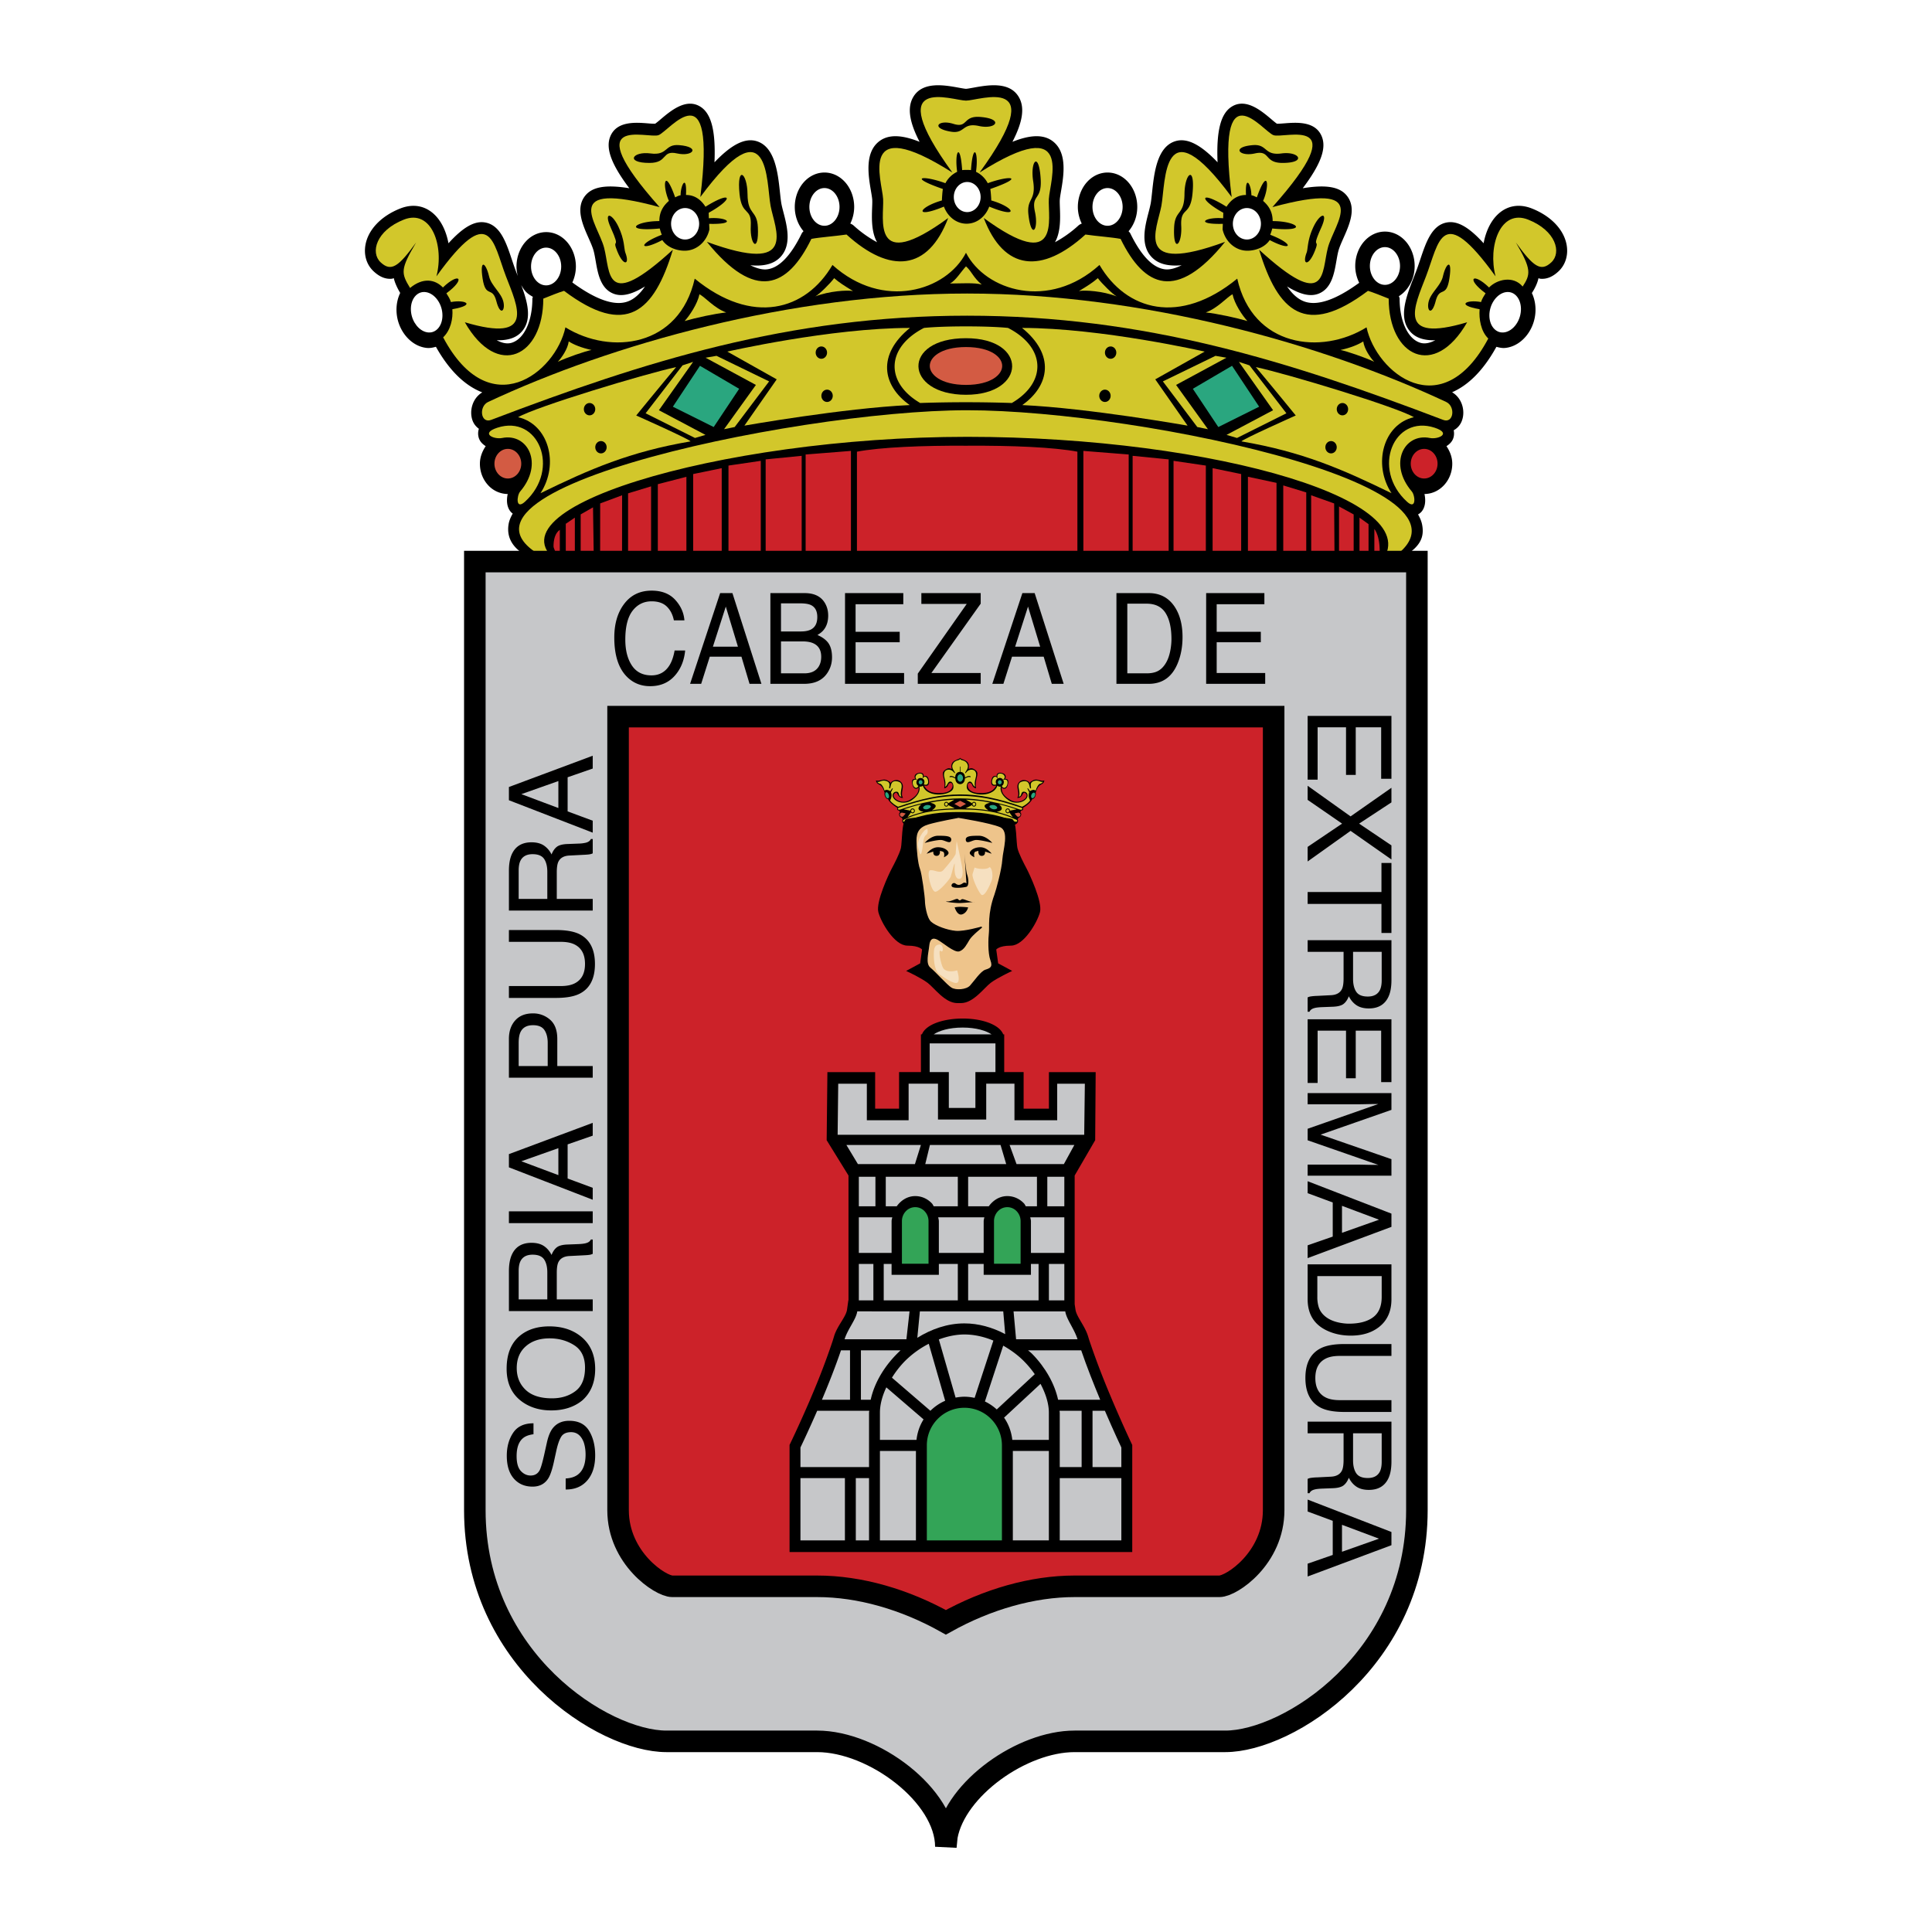 <svg xmlns="http://www.w3.org/2000/svg" width="2500" height="2500" viewBox="0 0 192.756 192.756"><g fill-rule="evenodd" clip-rule="evenodd"><path fill="#fff" d="M0 0h192.756v192.756H0V0z"/><path d="M156.307 24.457c-.262-1.532-1.557-2.897-3.463-3.653-1.307-.519-2.545-.284-3.484.659-.67.675-1.129 1.673-1.34 2.806-1.473-1.62-2.607-2.255-3.652-2.076-1.518.261-2.098 1.993-2.66 3.669-.139.415-.281.843-.438 1.249l-.213.548c-.727 1.852-1.553 3.951-.424 5.348.537.666 1.363.968 2.562.94-.514.267-1.023.395-1.496.249-1.232-.379-2.059-2.149-2.059-4.403 0-.089-.053-.159-.07-.244.93-.58 1.57-1.705 1.57-3.011 0-.948-.342-1.862-.939-2.509-.551-.595-1.27-.924-2.025-.924-.754 0-1.473.329-2.023.924-.598.646-.941 1.561-.941 2.509 0 .594.148 1.167.396 1.677-2.322 1.691-4.172 2.336-5.479 1.862-.625-.228-1.191-.728-1.719-1.498 1.324.812 2.32 1.038 3.135.724 1.307-.502 1.572-2.029 1.785-3.255.064-.367.123-.714.203-1.016.094-.358.309-.841.516-1.308.576-1.299 1.293-2.916.367-4.146-.701-.93-2.039-1.188-4.441-.799 1.84-2.441 2.393-4.032 1.879-5.209-.652-1.508-2.518-1.36-3.752-1.262-.248.02-.557.042-.707.035a8.198 8.198 0 0 1-.52-.419c-1.02-.864-2.559-2.169-3.98-1.287-1.094.678-1.551 2.398-1.418 5.555-1.705-1.792-3.059-2.465-4.221-2.103-1.834.571-2.113 3.208-2.316 5.134-.045.418-.086.814-.135 1.078a13.95 13.95 0 0 1-.213.894c-.359 1.377-.848 3.264.334 4.479.637.654 1.596.911 2.969.791-.598.291-1.168.468-1.68.403-1.201-.152-2.359-1.358-3.447-3.585-.043-.085-.111-.143-.17-.213.535-.622.867-1.479.867-2.424 0-.948-.342-1.862-.939-2.509-.551-.595-1.27-.924-2.025-.924s-1.475.329-2.025.924c-.596.647-.939 1.561-.939 2.509 0 .588.146 1.155.389 1.662-.117.046-.23.101-.328.188a11.68 11.68 0 0 1-2.344 1.672c.582-1.017.531-2.422.492-3.44-.01-.311-.021-.604-.01-.795.01-.188.066-.519.125-.869.262-1.532.654-3.846-.832-4.975-.895-.68-2.186-.67-4.018.06 1.025-1.983 1.23-3.383.67-4.406-.91-1.661-3.127-1.258-4.592-.992-.255.046-.605.11-.71.11s-.455-.063-.71-.11c-1.466-.266-3.681-.668-4.591.992-.56 1.023-.357 2.422.668 4.406-1.83-.73-3.122-.739-4.017-.06-1.487 1.128-1.093 3.443-.832 4.975.059.351.116.682.126.869.011.191 0 .484-.012.795-.038 1.018-.088 2.423.494 3.44a11.691 11.691 0 0 1-2.344-1.672 1.046 1.046 0 0 0-.326-.188 3.81 3.81 0 0 0 .387-1.662c0-.948-.342-1.862-.939-2.509-.551-.595-1.27-.924-2.025-.924-.755 0-1.474.329-2.024.924-.597.647-.939 1.561-.939 2.509 0 .908.321 1.778.872 2.419-.06.072-.132.132-.174.219-1.089 2.227-2.248 3.433-3.447 3.585-.512.065-1.083-.112-1.68-.403 1.373.121 2.333-.137 2.968-.791 1.182-1.214.692-3.101.335-4.479-.086-.33-.167-.641-.213-.894-.048-.264-.09-.659-.135-1.078-.203-1.925-.483-4.562-2.315-5.134-1.162-.362-2.516.31-4.222 2.103.133-3.157-.323-4.877-1.417-5.555-1.422-.882-2.962.423-3.98 1.287a8.493 8.493 0 0 1-.52.419 7.456 7.456 0 0 1-.707-.035c-1.234-.098-3.101-.246-3.754 1.262-.51 1.177.042 2.768 1.881 5.209-2.402-.389-3.741-.131-4.442.799-.926 1.229-.209 2.847.368 4.146.207.467.421.95.516 1.308.079.302.14.649.204 1.016.212 1.227.478 2.753 1.784 3.255.815.313 1.812.088 3.135-.724-.527.77-1.094 1.27-1.719 1.498-1.315.478-3.182-.175-5.53-1.896a3.822 3.822 0 0 0 .354-1.591c0-.948-.342-1.862-.939-2.509-.55-.596-1.27-.924-2.024-.924s-1.475.328-2.025.924c-.597.647-.939 1.561-.939 2.509 0 .325.054.642.131.949l-.166-.427c-.156-.406-.299-.834-.438-1.249-.562-1.676-1.142-3.408-2.659-3.669-1.045-.18-2.181.456-3.653 2.076-.211-1.133-.669-2.131-1.341-2.806-.939-.943-2.176-1.178-3.483-.659-1.908.756-3.202 2.122-3.463 3.653-.171 1.007.122 1.954.806 2.599.604.569 1.208.814 1.847.75.062-.006.117-.042.176-.054.107.448.317.924.64 1.475-.583 1.214-.487 2.812.377 4.049.579.83 1.412 1.353 2.286 1.436.312.03.61-.035.901-.115 1.515 2.694 3.163 3.985 4.625 4.548-1.004.602-1.308 1.875-.973 2.803.133.367.367.63.636.832-.102.3-.087.586-.039.8.098.438.384.719.719.931-.347.514-.579 1.103-.579 1.751 0 .809.291 1.569.819 2.141a2.678 2.678 0 0 0 1.955.882c-.135.62-.105 1.312.31 1.783.022.025.088.095.191.171-.204.354-.357.71-.415 1.074-.494 3.152 3.789 3.874 5.214 4.414.537.204 16.577.159 16.676.159h23.872l16.166.039 11.787-.039s12.863.082 13.352-.159c3.072-1.511 4.473-2.408 4.074-4.405-.068-.338-.217-.67-.4-.998.18-.104.297-.222.328-.256.416-.471.445-1.163.311-1.783 1.531-.014 2.773-1.362 2.773-3.023 0-.648-.232-1.238-.58-1.751.336-.212.623-.493.721-.931a1.56 1.56 0 0 0 .002-.655 1.76 1.76 0 0 0 .826-.977c.34-.935.031-2.218-.986-2.815 1.41-.611 2.977-1.919 4.42-4.532.283.074.568.14.871.111.875-.083 1.707-.606 2.287-1.436.861-1.235.959-2.829.381-4.041.346-.535.557-1.012.66-1.481.057.011.109.045.168.052.639.065 1.242-.18 1.846-.75.677-.647.97-1.594.798-2.601zM51.999 28.434c.132.24.281.467.462.664.208.225.457.372.705.517-.009.063-.051.113-.051.178 0 2.254-.827 4.024-2.058 4.403-.473.146-.983.019-1.497-.249 1.199.028 2.024-.274 2.562-.94.974-1.205.494-2.932-.123-4.573z"/><path d="M92.185 32.717c-3.792 1.95-3.886 5.438-.379 7.49a136.66 136.66 0 0 1 9.144 0c3.508-2.052 3.412-5.541-.379-7.49-1.991-.205-6.396-.205-8.386 0z" fill="#d2c72b"/><path d="M96.377 39.387c6.044 0 6.234-5.644 0-5.644-6.467 0-6.183 5.644 0 5.644z"/><path d="M96.494 31.496c-17.797 0-32.205 4.576-47.49 10.396-1.052.4-1.262-1.34-.298-1.791 12.279-5.744 30.113-10.815 47.788-10.815 17.676 0 35.51 5.071 47.787 10.815.965.451.754 2.191-.297 1.791-15.285-5.82-29.693-10.396-47.49-10.396z" fill="#d2c72b"/><path d="M96.494 43.582c-24.792 0-49.63 7.427-40.133 12.952-18.228-6.906 22.724-15.605 40.133-15.605 17.41 0 56.064 8.146 40.9 15.605 6.432-6.353-16.109-12.952-40.9-12.952z" fill="#d2c72b"/><path fill="#cc2229" stroke="#000" stroke-width=".116" stroke-miterlimit="2.613" d="M80.32 45.291l4.638-.367v10.784l-4.638.035V45.291zM76.332 45.78l3.71-.367v10.292h-3.71V45.78zM72.622 46.4l3.339-.49v9.795h-3.339V46.4zM69.098 47.249l2.967-.612v9.068h-2.967v-8.456zM65.573 48.263l2.968-.769v8.211h-2.968v-7.442zM62.605 49.179l2.411-.735v7.261l-2.411-.016v-6.51zM59.822 50.187l2.303-.857-.006 6.359-2.302-.014.005-5.488zM57.875 51.289l1.347-.772.078 5.143-1.425-.015v-4.356zM56.39 52.229l1.021-.696v4.082L56.39 55.6v-3.371zM55.167 54.517c0-1.489.743-1.744.743-1.744v2.666l-.478-.225c.001-.001-.265-.509-.265-.697zM112.668 45.291l-4.639-.367v10.784l4.639.035V45.291zM116.656 45.78l-3.711-.367v10.292h3.711V45.78zM120.365 46.4l-3.338-.49v9.795h3.338V46.4zM123.891 47.249l-2.967-.612v9.068h2.967v-8.456zM127.416 48.128l-2.969-.634v8.211h2.969v-7.577zM130.383 49.085l-2.41-.734v7.354l2.41-.016v-6.604zM133.166 50.187l-2.412-.857.008 6.359 2.441-.014-.037-5.488zM135.113 51.289l-1.576-.857v5.228l1.576-.015v-4.356zM136.598 52.263l-1.02-.73v4.082l1.02-.015v-3.337zM137.711 54.888c-.027-1.743-.65-2.272-.65-2.272v2.94l.408-.088s.248-.222.242-.58zM96.494 44.412c4.344-.028 8.705.145 11.057.604v10.689H85.438V45.016c2.352-.459 6.714-.633 11.056-.604z"/><path d="M96.377 10.039c-1.351 0-8.581-2.769-1.355 7.177-9.53-6.043-7.017.756-6.912 2.645.104 1.889-1.257 7.554 6.492 1.889-2.011 5.293-5.797 5.597-10.145 1.649-1.034.155-2.73.28-3.506.435-2.383 4.878-5.609 6.245-10.427.295 9.198 3.372 6.79-1.247 6.356-3.596-.434-2.35-.06-10.271-7.008-.874 1.629-13.051-3.088-6.566-4.174-6.174s-8.251-2.219.109 7.179c-10.097-2.741-6.188 1.566-5.537 4.046.651 2.48.023 6.469 6.863.204-1.887 6.228-4.657 8.764-10.861 4.103-.517.155-1.293.466-2.068.777 0 5.749-4.55 8.084-7.828 2.359 7.12 2.119 5.249-1.598 4.102-4.588-1.309-3.411-1.531-7.487-6.937.007.794-3.024-.486-6.757-3.255-5.659-2.768 1.098-3.349 3.279-2.317 4.253 1.066 1.004 1.813.417 3.545-1.969-1.579 2.674-1.509 3.042-.602 4.534 1.296-1.072 2.49-.861 3.277-.048 1.616-1.565 2.349-.897.347.579.174.278.353.545.452.874 1.463-.269 2.54.299.143.715.077.963-.174 2.096-.918 2.808 4.627 8.717 11.218 3.555 12.2-1 4.523 2.797 11.358 1.974 12.9-4.858 5.749 4.706 11.078 3.188 13.742-1.366 5.048 4.554 11.358 2.581 13.321-1.215 1.962 3.796 8.275 5.769 13.322 1.215 2.664 4.554 7.992 6.072 13.742 1.366 1.541 6.832 8.377 7.655 12.9 4.858.982 4.554 7.518 9.832 12.146 1.115-.744-.712-.943-1.96-.865-2.923-2.398-.416-1.32-.984.143-.715.1-.329.277-.596.453-.874-2.002-1.476-1.27-2.144.346-.579.787-.813 2.412-1.213 3.352-.095.797-1.22.902-1.717-.676-4.391 1.732 2.386 2.479 2.973 3.545 1.969 1.033-.974.451-3.156-2.316-4.253-2.77-1.098-4.049 2.635-3.256 5.659-5.406-7.495-5.627-3.418-6.938-.007-1.146 2.99-3.016 6.707 4.104 4.588-3.277 5.725-7.828 3.39-7.828-2.359-.777-.311-1.551-.622-2.068-.777-6.203 4.661-8.975 2.125-10.861-4.103 6.84 6.265 6.213 2.276 6.863-.204.652-2.479 4.559-6.787-5.537-4.046 8.359-9.397 1.193-6.787.107-7.179s-5.801-6.877-4.172 6.174c-6.949-9.397-6.574-1.476-7.01.874-.434 2.349-2.842 6.968 6.355 3.596-4.816 5.95-8.043 4.583-10.426-.295-.775-.155-2.473-.28-3.506-.435-4.348 3.947-8.133 3.644-10.145-1.649 7.75 5.665 6.389 0 6.492-1.889.105-1.888 2.619-8.688-6.912-2.645 7.229-9.946-.001-7.177-1.353-7.177z" fill="#d2c72b"/><path fill="#d2c72b" d="M70.384 43.389l-1.043.308-4.928-2.463 3.684-4.782 1.055-.348-3.413 4.823 4.645 2.462zM72.24 42.822l1.061-.218 3.433-4.552-5.248-2.55-1.089.188 5.02 2.715-3.177 4.417z"/><path d="M96.377 38.771c5.287 0 5.33-4.515 0-4.515-5.33.001-5.285 4.515 0 4.515z" fill="#d35b43" stroke="#000" stroke-width=".738" stroke-miterlimit="2.613"/><path d="M72.564 35.078l4.929 2.77-3.223 4.618s9.858-1.745 16.493-2.052c-2.749-1.95-3.273-5.028.022-7.696-7.889-.001-18.221 2.36-18.221 2.36z" fill="#d2c72b"/><path d="M81.379 35.18c0-.34.254-.616.568-.616s.569.276.569.616c0 .34-.255.616-.569.616s-.568-.275-.568-.616zM81.948 39.49c0-.34.255-.616.569-.616.314 0 .568.276.568.616s-.254.616-.568.616c-.314-.001-.569-.276-.569-.616z"/><path fill="#2aa67f" stroke="#000" stroke-width=".738" stroke-miterlimit="2.613" d="M69.72 36.001l-3.127 4.72 4.739 2.36 2.938-4.412-4.55-2.668z"/><path d="M67.459 36.624c-3.185.689-14.014 3.965-15.766 5 3.026.69 4.141 4.655 2.23 7.586 4.936-2.414 8.917-4.138 14.968-5.172 0-.172-5.414-2.585-5.414-2.585s2.39-2.932 3.982-4.829z" fill="#d2c72b"/><path d="M58.251 40.824c0-.34.254-.616.569-.616.314 0 .569.276.569.616s-.255.616-.569.616c-.315-.001-.569-.276-.569-.616zM59.389 44.62c0-.34.254-.615.568-.615s.569.275.569.615c0 .34-.255.616-.569.616s-.568-.276-.568-.616z"/><path d="M49.625 42.671c4.076-1.334 6.351 4.104 2.749 7.388-.943.859-.821-.621-.474-1.026 2.37-2.771.758-5.849-1.801-5.335-.833.166-2.219-.456-.474-1.027z" fill="#d2c72b"/><path d="M48.961 46.262c0-1.02.764-1.847 1.707-1.847.943 0 1.707.827 1.707 1.847 0 1.021-.764 1.847-1.707 1.847-.942 0-1.707-.827-1.707-1.847z" fill="#d35b43" stroke="#000" stroke-width=".738" stroke-miterlimit="2.613"/><path fill="#d2c72b" d="M122.373 43.389l1.043.308 4.928-2.463-3.684-4.782-1.056-.348 3.412 4.823-4.643 2.462zM120.516 42.822l-1.063-.218-3.432-4.552 5.249-2.55 1.089.188-5.021 2.715 3.178 4.417z"/><path d="M120.191 35.078l-4.93 2.77 3.225 4.618s-9.859-1.745-16.494-2.052c2.748-1.95 3.273-5.028-.021-7.696 7.888-.001 18.22 2.36 18.22 2.36z" fill="#d2c72b"/><path d="M111.375 35.18c0-.34-.254-.616-.566-.616-.314 0-.57.276-.57.616 0 .34.256.616.57.616.312 0 .566-.275.566-.616zM110.809 39.49c0-.34-.256-.616-.57-.616-.312 0-.568.276-.568.616s.256.616.568.616c.314-.001.57-.276.57-.616z"/><path fill="#2aa67f" stroke="#000" stroke-width=".738" stroke-miterlimit="2.613" d="M123.035 36.001l3.129 4.72-4.74 2.36-2.938-4.412 4.549-2.668z"/><path d="M125.297 36.624c3.184.689 14.012 3.965 15.766 5-3.027.69-4.141 4.655-2.23 7.586-4.936-2.414-8.918-4.138-14.969-5.172 0-.172 5.414-2.585 5.414-2.585s-2.389-2.932-3.981-4.829z" fill="#d2c72b"/><path d="M134.504 40.824c0-.34-.254-.616-.568-.616s-.568.276-.568.616.254.616.568.616.568-.276.568-.616zM133.367 44.62c0-.34-.254-.615-.568-.615s-.568.275-.568.615c0 .34.254.616.568.616s.568-.276.568-.616z"/><path d="M143.131 42.671c-4.078-1.334-6.352 4.104-2.75 7.388.943.859.822-.621.475-1.026-2.369-2.771-.76-5.849 1.801-5.335.833.166 2.218-.456.474-1.027z" fill="#d2c72b"/><path d="M140.381 46.262c0-1.02.764-1.847 1.707-1.847.941 0 1.707.827 1.707 1.847 0 1.021-.766 1.847-1.707 1.847-.943 0-1.707-.827-1.707-1.847z" fill="#cc2229" stroke="#000" stroke-width=".738" stroke-miterlimit="2.613"/><path d="M56.743 34.062c-.098.75-.691 1.605-1.087 2.033.89-.428 2.767-1.069 3.36-1.177-.989-.213-1.779-.534-2.273-.856zM69.787 29.355c-.198.963-.988 2.14-1.482 2.675 1.087-.32 3.063-.749 4.15-.856-1.186-.427-2.075-1.497-2.668-1.819zM83.225 27.751c-.395.535-1.482 1.604-1.877 1.819 1.384-.535 3.162-.642 3.755-.535-.89-.535-1.384-.856-1.878-1.284zM96.377 26.574c-.504.535-.998 1.392-1.591 1.712.988 0 2.47-.107 3.163.107-.89-.749-.968-1.284-1.572-1.819zM136.012 34.062c.1.75.693 1.605 1.088 2.033-.889-.428-2.768-1.069-3.359-1.177.986-.213 1.777-.534 2.271-.856zM122.969 29.355c.197.963.988 2.14 1.482 2.675-1.086-.32-3.064-.749-4.15-.856 1.185-.427 2.074-1.497 2.668-1.819zM109.531 27.751c.395.535 1.48 1.604 1.877 1.819-1.383-.535-3.162-.642-3.756-.535.891-.535 1.385-.856 1.879-1.284z" fill="#d2c72b"/><path d="M49.52 30.044c-.402-1.544-1.06-.244-1.37-2.252s.318-1.622.646-.214c.216.926 1.195 1.606 1.421 2.506.226.899-.296 1.506-.697-.04zM60.943 22.732c-.752-1.668.081-1.504.738-.159.656 1.346.569 2.268.708 2.627.473 1.224-.17 1.411-.79-.098-.62-1.508.406-.008-.656-2.37zM64.896 15.308c-1.773-.237-2.561.947-.099.947 1.874 0 1.182-1.302 2.758-.947 1.576.354 2.379-.654.197-.829-1.477-.118-1.083 1.066-2.856.829zM74.58 19.371c-.021-2.144-1.094-2.94-.794-.002.229 2.236 1.22 1.251 1.119 3.175-.101 1.924.83 2.759.708.135-.084-1.778-1.013-1.163-1.033-3.308z"/><path d="M89.793 18.063c.309-2.035-.586-3.026-.751-.178-.126 2.168.963 1.455.573 3.254s.363 2.797.65.284c.194-1.701-.78-1.325-.472-3.36z" fill="#d2c72b"/><path d="M97.676 12.572c1.693.372 2.518-.705.148-.903-1.803-.152-1.21 1.157-2.707.688-1.497-.469-2.326.438-.236.782 1.415.233 1.102-.939 2.795-.567zM70.386 20.626c2.66-1.658 2.882-.819.321.602l.015.548c1.826-.157 2.901.633.032.556l.024.56c-.271 1.217-1.273 2.122-2.468 2.122-.846 0-1.77-.364-2.231-1.062-2.266 1.184-2.516.418-.053-.529a5.254 5.254 0 0 1-.202-.626c-3.743.355-2.503-.739-.041-.739 0-.888.367-1.505.955-2.015-.689-1.539-.462-3.432.621-.354.188-.088.337-.171.546-.208 0-1.066.635-2.159.537-.028.858-.001 1.485.459 1.944 1.173zM103.078 18.063c-.309-2.035.586-3.026.752-.178.125 2.168-.963 1.455-.572 3.254s-.363 2.797-.65.284c-.196-1.701.781-1.325.47-3.36zM96.436 22.319c-1.03 0-1.898-.718-2.26-1.706-3.04 1.256-2.575.071-.2-.615 0-.212.053-.943.095-1.142-3.61-1.256-1.932-1.377.253-.578a2.574 2.574 0 0 1 1.172-1.136c-.285-2.056.309-3.025.499-.169.147-.03.735-.03.881 0 .19-2.855.786-1.887.499.169.492.23.91.631 1.174 1.136 2.184-.799 3.861-.679.252.578.043.198.096.93.096 1.142 2.375.686 2.84 1.872-.201.615-.362.988-1.229 1.706-2.26 1.706zM143.236 30.044c.402-1.544 1.061-.244 1.369-2.252.312-2.008-.318-1.622-.646-.214-.215.926-1.193 1.606-1.42 2.506s.295 1.506.697-.04zM131.812 22.732c.752-1.668-.082-1.504-.736-.159-.658 1.346-.572 2.268-.711 2.627-.471 1.224.172 1.411.791-.098s-.406-.008.656-2.37zM127.859 15.308c1.771-.237 2.561.947.098.947-1.873 0-1.182-1.302-2.758-.947-1.574.354-2.379-.654-.197-.829 1.478-.118 1.084 1.066 2.857.829zM118.176 19.371c.021-2.144 1.096-2.94.795-.002-.229 2.236-1.219 1.251-1.119 3.175.102 1.924-.83 2.759-.709.135.084-1.778 1.013-1.163 1.033-3.308zM122.369 20.626c-2.66-1.658-2.881-.819-.32.602l-.016.548c-1.826-.157-2.902.633-.031.556l-.023.56c.271 1.217 1.273 2.122 2.467 2.122.846 0 1.771-.364 2.232-1.062 2.266 1.184 2.516.418.053-.529.055-.151.17-.463.201-.626 3.742.355 2.504-.739.041-.739 0-.888-.365-1.505-.955-2.015.689-1.539.463-3.432-.621-.354-.188-.088-.338-.171-.547-.208 0-1.066-.635-2.159-.537-.028-.858-.001-1.485.459-1.944 1.173z"/><path d="M151.574 32.563c.744-1.064.717-2.559-.057-3.339-.775-.779-2.006-.547-2.75.518-.744 1.065-.717 2.56.059 3.339.774.779 2.004.547 2.748-.518zM66.584 22.327c0-1.072.792-1.94 1.769-1.94.978 0 1.77.868 1.77 1.94 0 1.071-.792 1.939-1.77 1.939-.977.001-1.769-.868-1.769-1.939zM94.791 19.658c0-1.033.765-1.871 1.707-1.871.942 0 1.708.838 1.708 1.871 0 1.034-.766 1.872-1.708 1.872-.943 0-1.707-.838-1.707-1.872zM41.164 32.563c-.743-1.064-.717-2.559.059-3.339.774-.779 2.005-.547 2.749.518.743 1.065.717 2.56-.058 3.339-.776.779-2.006.547-2.75-.518zM52.612 26.589c0-1.244.839-2.253 1.874-2.253s1.874 1.009 1.874 2.253c0 1.244-.839 2.252-1.874 2.252s-1.874-1.008-1.874-2.252zM80.381 20.644c0-1.244.839-2.252 1.874-2.252s1.874 1.008 1.874 2.252c0 1.245-.839 2.252-1.874 2.252s-1.874-1.007-1.874-2.252zM122.633 22.327c0-1.072.791-1.94 1.77-1.94.977 0 1.77.868 1.77 1.94 0 1.071-.793 1.939-1.77 1.939-.979.001-1.77-.868-1.77-1.939zM136.303 26.538c0-1.244.838-2.253 1.873-2.253s1.875 1.009 1.875 2.253-.84 2.252-1.875 2.252-1.873-1.008-1.873-2.252zM108.627 20.644c0-1.244.838-2.252 1.873-2.252s1.875 1.008 1.875 2.252c0 1.245-.84 2.252-1.875 2.252s-1.873-1.007-1.873-2.252z" fill="#fff" stroke="#000" stroke-width=".738" stroke-miterlimit="2.613"/><path d="M47.374 56.03v94.641c0 14.924 12.847 23.064 19.113 23.064h15.041c5.64 0 12.841 5.429 12.841 10.517l.104-1.041c.875-4.761 7.481-9.476 12.739-9.476h15.039c6.268 0 19.113-8.141 19.113-23.064V56.03h-93.99z" fill="#c6c7c9" stroke="#000" stroke-width="2.149" stroke-miterlimit="2.613"/><path d="M61.665 71.501v79.17c0 4.779 4.218 7.595 5.404 7.595h14.459c4.271 0 8.761 1.313 12.84 3.594 4.138-2.309 8.662-3.594 12.843-3.594h14.457c1.221 0 5.404-2.815 5.404-7.595v-79.17H61.665z" fill="#cc2229" stroke="#000" stroke-width="2.149" stroke-miterlimit="2.613"/><path d="M62.222 60.32c-.622.855-.934 1.949-.934 3.284 0 1.758.416 3.059 1.245 3.901.626.637 1.404.955 2.33.955 1.078 0 1.932-.388 2.562-1.165.53-.645.841-1.444.934-2.396h-1.053c-.106.596-.269 1.076-.49 1.442-.419.694-1.026 1.041-1.821 1.041-.865 0-1.516-.33-1.953-.988-.437-.66-.655-1.52-.655-2.579 0-1.294.242-2.254.725-2.881.483-.626 1.118-.94 1.903-.94.644 0 1.145.171 1.503.512.357.341.596.803.715 1.386h1.052c-.062-.769-.372-1.454-.93-2.059-.559-.604-1.34-.905-2.347-.905-1.185 0-2.115.464-2.786 1.392zM72.412 60.518l1.211 3.999h-2.496l1.285-3.999zm-2.456 7.708l.86-2.711h3.158l.808 2.711h1.186l-2.894-9.052h-1.225l-2.999 9.052h1.106zM77.92 60.197h1.927c.468 0 .823.057 1.066.172.419.206.629.604.629 1.196 0 .587-.198.994-.596 1.22-.252.144-.605.216-1.06.216H77.92v-2.804zm0 3.796h2.145c.45 0 .812.064 1.086.191.521.239.781.686.781 1.343 0 .391-.088.724-.265.999-.283.436-.755.653-1.417.653h-2.33v-3.186zm2.311 4.233c1.05 0 1.816-.353 2.297-1.06.322-.473.483-1 .483-1.583 0-.694-.161-1.218-.483-1.571-.238-.264-.562-.482-.973-.659.278-.161.492-.337.642-.531.287-.365.431-.833.431-1.405 0-.488-.117-.92-.351-1.294-.393-.632-1.058-.949-1.993-.949h-3.423v9.052h3.37zM90.201 68.226v-1.079h-4.839v-3.068h4.402v-1.047h-4.402v-2.749h4.76v-1.109h-5.813v9.052h5.892zM97.844 68.226v-1.079h-4.92l4.92-6.919v-1.054h-5.92v1.078h4.529l-4.886 6.957v1.017h6.277zM102.566 60.518l1.211 3.999h-2.496l1.285-3.999zm-2.457 7.708l.861-2.711h3.158l.809 2.711h1.186l-2.895-9.052h-1.225l-3 9.052h1.106zM112.471 60.228h1.922c.869 0 1.5.311 1.893.93.393.621.59 1.491.59 2.613 0 .292-.027.608-.08.949-.092.571-.248 1.04-.463 1.405-.266.457-.598.758-.994.906-.26.099-.574.148-.939.148h-1.928v-6.951h-.001zm2.138 7.998c1.369 0 2.334-.686 2.893-2.058.318-.776.479-1.646.479-2.606 0-1.245-.27-2.266-.809-3.062-.604-.883-1.455-1.325-2.555-1.325h-3.23v9.052h3.222v-.001zM126.229 68.226v-1.079h-4.84v-3.068h4.402v-1.047h-4.402v-2.749h4.759v-1.109h-5.81v9.052h5.891zM130.463 77.784h.996v-5.219h2.834v4.748h.969v-4.748h2.537v5.134h1.025V71.43h-8.361v6.354zM133.9 82.173l-3.437-2.369v-1.407l4.285 3.055 4.076-2.855v1.457l-3.226 2.119 3.226 2.171v1.406l-4.076-2.855-4.285 3.055v-1.456l3.437-2.321zM138.824 86.099v6.982h-.996v-2.898h-7.365v-1.185h7.365v-2.899h.996zM137.852 94.964v2.841c0 .399-.059.719-.172.957-.215.442-.621.663-1.217.663-.555 0-.938-.157-1.15-.475-.213-.316-.318-.748-.318-1.296v-2.691h2.857v.001zm-7.389 0h3.586v2.648c0 .477-.051.826-.154 1.05-.186.39-.551.6-1.098.628l-1.395.071a5.002 5.002 0 0 0-.66.058 1.033 1.033 0 0 0-.279.093v1.428h.188c.076-.181.246-.304.512-.371.156-.043.395-.071.711-.085l1.123-.043c.484-.021.836-.113 1.053-.282s.391-.423.523-.761c.193.386.449.684.768.896.32.212.73.318 1.23.318.959 0 1.619-.405 1.977-1.214.186-.424.277-.963.277-1.62v-3.977h-8.361v1.163h-.001zM130.463 108.048h.996v-5.219h2.834v4.747h.969v-4.747h2.537v5.133h1.025v-6.268h-8.361v6.354zM130.463 109.06h8.361v1.672l-7.068 2.47 7.068 2.448v1.649h-8.361v-1.106h4.936c.17 0 .453.004.848.014.395.011.816.015 1.27.015l-7.053-2.455v-1.15l7.053-2.47h-.258c-.203 0-.516.005-.936.014-.418.01-.727.014-.924.014h-4.936v-1.115zM137.584 121.69l-3.693 1.308v-2.692l3.693 1.384zm-7.121-2.647l2.504.928v3.405l-2.504.87v1.278l8.361-3.12v-1.32l-8.361-3.233v1.192zM137.852 127.314v2.071c0 .938-.287 1.617-.861 2.041-.572.424-1.377.636-2.412.636-.27 0-.562-.029-.877-.086-.527-.101-.959-.267-1.299-.499-.42-.285-.699-.644-.836-1.071a3.338 3.338 0 0 1-.137-1.014v-2.078h6.422zm-7.389 2.306c0 1.476.635 2.516 1.902 3.12.717.343 1.52.515 2.406.515 1.15 0 2.094-.291 2.83-.871.814-.652 1.223-1.57 1.223-2.755v-3.484h-8.361v3.475zM134.129 134.095c-1.029 0-1.82.143-2.373.429-1.01.519-1.516 1.503-1.516 2.955s.506 2.439 1.516 2.963c.553.285 1.344.429 2.373.429h4.695v-1.178h-5.168c-.604 0-1.084-.099-1.441-.294-.654-.352-.984-.989-.984-1.913 0-.923.33-1.561.984-1.912.357-.196.838-.294 1.441-.294h5.168v-1.185h-4.695zM137.852 143.001v2.842c0 .399-.059.719-.172.957-.215.442-.621.662-1.217.662-.555 0-.938-.157-1.15-.474-.213-.317-.318-.748-.318-1.296v-2.691h2.857zm-7.389 0h3.586v2.648c0 .477-.051.827-.154 1.049-.186.391-.551.601-1.098.63l-1.395.071a4.88 4.88 0 0 0-.66.057 1.033 1.033 0 0 0-.279.093v1.428h.188c.076-.181.246-.306.512-.37.156-.045.395-.072.711-.087l1.123-.043c.484-.02.836-.113 1.053-.282s.391-.422.523-.76c.193.386.449.685.768.896.32.211.73.316 1.23.316.959 0 1.619-.404 1.977-1.213.186-.424.277-.964.277-1.62v-3.977h-8.361v1.164h-.001zM137.584 153.514l-3.693 1.306v-2.69l3.693 1.384zm-7.121-2.71l2.504.929v3.405l-2.504.871v1.278l8.361-3.121v-1.319l-8.361-3.234v1.191zM58.584 147.714c.531-.604.797-1.442.797-2.514 0-.961-.202-1.776-.606-2.444-.404-.669-1.063-1.003-1.979-1.003-.744 0-1.311.271-1.702.814-.224.318-.4.768-.529 1.349l-.268 1.207c-.182.808-.333 1.33-.455 1.563-.189.352-.49.527-.899.527-.372 0-.698-.151-.979-.453-.281-.303-.421-.797-.421-1.481 0-.853.218-1.454.654-1.806.239-.195.583-.321 1.03-.379v-1.092c-.93 0-1.606.314-2.029.946-.423.629-.635 1.396-.635 2.294 0 .981.234 1.738.701 2.273.467.535 1.091.805 1.873.805.694 0 1.216-.274 1.565-.821.201-.319.385-.858.552-1.613l.256-1.171c.141-.634.306-1.098.495-1.394.193-.29.518-.435.974-.435.584 0 1.005.34 1.263 1.02.122.372.182.777.182 1.216 0 .976-.276 1.655-.831 2.042-.296.203-.681.318-1.155.342v1.1c.903.009 1.619-.288 2.146-.892zM57.414 138.79c-.635.48-1.417.721-2.342.721-1.157 0-2.033-.28-2.626-.843-.594-.562-.891-1.287-.891-2.178 0-.913.3-1.635.899-2.165.6-.531 1.391-.797 2.373-.797.93 0 1.752.23 2.468.689.716.459 1.073 1.202 1.073 2.23 0 1.082-.318 1.863-.954 2.343zm-5.319 1.064c.804.574 1.772.863 2.903.863 1.252 0 2.289-.336 3.108-1.007.85-.762 1.275-1.805 1.275-3.127 0-1.413-.486-2.504-1.458-3.271-.827-.65-1.864-.979-3.113-.979-1.153 0-2.101.286-2.84.857-.949.729-1.423 1.852-1.423 3.37-.001 1.454.515 2.551 1.548 3.294zM51.748 129.642V126.8c0-.4.057-.72.171-.956.216-.443.622-.665 1.218-.665.554 0 .937.159 1.15.476.212.316.318.748.318 1.295v2.692h-2.857zm7.388 0H55.55v-2.648c0-.477.051-.826.154-1.05.186-.391.552-.6 1.099-.629l1.395-.071c.326-.015.546-.033.66-.057s.207-.055.279-.092v-1.43h-.188c-.076.182-.247.306-.512.371-.156.044-.393.072-.712.087l-1.121.043c-.485.019-.836.112-1.053.282-.216.169-.391.422-.523.76-.194-.387-.45-.685-.769-.896s-.729-.316-1.229-.316c-.961 0-1.619.403-1.976 1.213-.186.424-.279.964-.279 1.62v3.977h8.362v-1.164h-.001zM59.136 120.854h-8.362v1.176h8.362v-1.176zM52.015 115.859l3.694-1.307v2.691l-3.694-1.384zm7.121 2.649l-2.504-.928v-3.405l2.504-.871v-1.277l-8.362 3.12v1.319l8.362 3.233v-1.191zM54.32 102.773c.216.326.325.751.325 1.273v2.313h-2.897v-2.313c0-.451.059-.807.177-1.062.22-.467.637-.7 1.252-.7.546 0 .927.163 1.143.489zm4.816 3.587h-3.535v-2.706c0-.865-.242-1.507-.726-1.924a2.536 2.536 0 0 0-1.705-.624c-.759 0-1.348.234-1.767.703-.419.469-.629 1.083-.629 1.845v3.87h8.362v-1.164zM55.47 99.563c1.028 0 1.82-.143 2.374-.428 1.009-.518 1.514-1.503 1.514-2.955s-.505-2.439-1.514-2.963c-.554-.285-1.345-.428-2.374-.428h-4.696v1.178h5.169c.603 0 1.083.097 1.44.292.656.353.984.99.984 1.914 0 .923-.329 1.561-.984 1.913-.357.195-.837.293-1.44.293h-5.169v1.184h4.696zM51.748 89.684v-2.841c0-.399.057-.719.171-.957.216-.443.622-.665 1.218-.665.554 0 .937.159 1.15.475.212.317.318.749.318 1.296v2.691h-2.857v.001zm7.388 0H55.55v-2.649c0-.476.051-.825.154-1.049.186-.391.552-.6 1.099-.628l1.395-.072c.326-.014.546-.033.66-.057.114-.023.207-.054.279-.092v-1.428h-.188c-.076.181-.247.304-.512.371a3.474 3.474 0 0 1-.712.085l-1.121.043c-.485.019-.836.113-1.053.282-.216.169-.391.422-.523.76a2.27 2.27 0 0 0-.769-.896c-.319-.211-.729-.317-1.229-.317-.961 0-1.619.405-1.976 1.214-.186.423-.279.963-.279 1.62v3.977h8.362v-1.164h-.001zM52.015 79.232l3.694-1.306v2.691l-3.694-1.385zm7.121 2.649l-2.504-.928v-3.405l2.504-.871v-1.278l-8.362 3.12v1.321l8.362 3.234v-1.193zM112.857 143.939c-.008-.015-.732-1.552-1.625-3.628l-.236-.55-.227-.543a78.6 78.6 0 0 1-1.871-4.858l-.205-.596-.148-.479c-.324-1.029-1.137-1.911-1.244-2.622l-.082-.548v-12.833l2.047-3.524.049-6.79h-4.664v3.642h-2.525v-3.646h-1.936v-3.766h-.096a1.492 1.492 0 0 0-.311-.469c-.664-.686-2.098-1.11-3.742-1.11-1.814 0-3.645.541-4.059 1.579h-.102v3.765l-2.179-.001v3.647l-2.387.001v-3.642H82.55l-.073 6.79 2.177 3.524v12.447h-.014l-.132.939c-.1.711-.968 1.594-1.284 2.622l-.152.499-.195.573a71.841 71.841 0 0 1-1.872 4.853l-.231.548-.237.543c-.904 2.075-1.645 3.608-1.652 3.624l-.111.229V154.847h34.191v-10.681l-.108-.227z"/><path fill="#c6c7c9" d="M111.877 147.473h-6.145v6.211h6.145v-6.211zM101.051 144.762v8.922h3.594v-8.922h-3.594z"/><path d="M98.881 141.569a3.713 3.713 0 0 0-2.664-1.115 3.714 3.714 0 0 0-2.664 1.115 3.74 3.74 0 0 0-1.082 2.641v9.474h7.492v-9.474c0-.994-.385-1.933-1.082-2.641z" fill="#33a457"/><path fill="#c6c7c9" d="M87.791 144.762v8.922h3.592v-8.922h-3.592zM85.384 147.473v6.211h1.32v-6.211h-1.32zM79.861 147.473v6.211h4.436v-6.211h-4.436zM86.704 140.937c0-.061.021-.124.023-.185h-5.195c-.925 2.123-1.671 3.665-1.671 3.665v1.952h6.843v-5.432zM84.807 134.722h-.902c-.557 1.644-1.246 3.38-1.9 4.929h2.802v-4.929zM108.236 108.123h-2.759v3.643H101.213v-3.648h-2.817v3.578h-4.813v-3.578h-2.93v3.648h-4.168v-3.643H83.63l-.059 5.092h24.601l.064-5.092zM104.645 143.658v-2.722c0-.895-.314-1.893-.834-2.87l-3.635 3.372c.459.658.73 1.417.822 2.22h3.647zM103.238 137.103a9.73 9.73 0 0 0-1.059-1.275c-.641-.65-1.352-1.152-2.088-1.573l-1.826 5.57c.428.202.822.47 1.182.796l3.791-3.518zM96.217 139.351c.348 0 .688.044 1.021.115l1.871-5.716c-.936-.386-1.91-.61-2.893-.61-.863 0-1.715.194-2.547.495l1.671 5.806c.286-.054.577-.09.877-.09zM94.3 139.754l-1.637-5.686a9.504 9.504 0 0 0-2.409 1.759 9.794 9.794 0 0 0-1.265 1.624l3.837 3.304a4.84 4.84 0 0 1 1.474-1.001zM92.145 141.614l-3.715-3.197c-.408.861-.639 1.732-.639 2.52v2.722h3.648c.084-.746.324-1.44.706-2.045zM89.851 134.722h-3.957v4.929h.976c.373-1.747 1.454-3.519 2.981-4.929zM90.745 130.84l-5.216-.007c-.113.808-.951 1.759-1.267 2.787h6.171l.312-2.78zM85.594 116.142h5.689l.595-1.907h-7.433l1.149 1.907zM88.373 120.353h1.092c.431-.603 1.081-1.019 1.847-1.019.634 0 1.228.263 1.674.741.075.08.11.187.174.277h2.401v-2.946h-7.188v2.947zM92.314 116.142h8.075l-.563-1.907h-7.048l-.464 1.907zM96.592 120.353h2.058c.432-.603 1.082-1.019 1.848-1.019.633 0 1.229.263 1.674.741.076.08.111.187.176.277h1.109v-2.946h-6.865v2.947zM100.727 114.235l.693 1.907h4.723l1.045-1.907h-6.461zM106.281 130.84h-5.158l.252 2.78h6.131c-.324-1.039-1.104-1.986-1.225-2.78zM106.188 129.737v-3.631h-1.538v3.631h1.538zM106.188 117.406h-1.698v2.947h1.698v-2.947zM102.857 121.837v3.167h3.33v-3.55h-3.398c.022.127.068.249.068.383z"/><path d="M101.443 120.854a1.281 1.281 0 0 0-1.888 0 1.427 1.427 0 0 0-.383.983v4.246h2.654v-4.246c0-.371-.137-.719-.383-.983z" fill="#33a457"/><path fill="#c6c7c9" d="M103.619 126.106h-.762v1.081H98.141v-1.081h-1.549v3.631h7.027v-3.631zM100.289 133.104l-.195-2.264h-8.318l-.255 2.631c1.401-.866 2.999-1.436 4.696-1.436 1.402 0 2.781.388 4.072 1.069zM98.141 125.004v-3.167c0-.136.045-.256.068-.383h-4.606c.022.127.067.249.067.383v3.167h4.471z"/><path d="M92.256 120.854a1.281 1.281 0 0 0-1.889 0 1.43 1.43 0 0 0-.382.983v4.246h2.654v-4.246a1.43 1.43 0 0 0-.383-.983z" fill="#33a457"/><path fill="#c6c7c9" d="M95.561 126.106H93.67v1.081H88.953v-1.081h-.784v3.631h7.392v-3.631zM85.686 117.406v2.947h1.656v-2.947h-1.656zM85.686 129.737h1.451v-3.631h-1.451v3.631zM88.953 121.837c0-.136.046-.256.069-.383h-3.336v3.55h3.268v-3.167h-.001zM107.914 146.369v-5.617h-2.205c.002.061.023.125.023.185v5.433h2.182v-.001zM102.566 134.722c.125.115.264.203.383.325 1.365 1.384 2.275 3.03 2.617 4.604h4.201c-.648-1.553-1.338-3.294-1.896-4.929h-5.305zM109.002 146.369h2.875v-1.952s-.73-1.544-1.643-3.665h-1.232v5.617zM96.042 102.52c1.363 0 2.369.326 2.884.677h-5.768c.514-.351 1.52-.677 2.884-.677zM92.755 106.962V104.1h6.561v2.863h-2v3.577h-2.651v-3.577l-1.91-.001z"/><path d="M95.695 81.57l5.287.75c.572 0 .668-.454.549-.555.014-.063.055-.088.094-.189.201 0 .375-.379.174-.518.027-.075.041-.114.066-.176.199-.012.287-.182.174-.268 0 0 .762-.437.953-.892.246.019.42-.474.334-.626.35-1.119.719-.606.875-1.232-.385.133-.736-.247-1.156 0-.42.246-.227.133-.297.284-.07-.247-.789-.583-1.156 0-.262.417.211 1.005-.105 1.461.648.037.473-.778.859-.437.385.341-.578 1.176-1.525.645-.945-.531-.875-1.024-.893-1.271.141.228.473.228.596-.152.121-.379.139-.702-.246-.683.123-.246.07-.492-.297-.587-.369-.095-.596.057-.543.341-.211-.132-.439-.02-.51.303s-.088.74.475.607c-.246.417-.562.816-1.805.74-1.245-.076-1.174-1.042-.841-1.005.333.038.122.437.63.55-.191-.91.402-1.441-.035-1.802-.36-.296-.526-.208-.718-.133.245-1.005-.841-.891-.841-1.138 0 .247-1.086.133-.841 1.138-.193-.075-.358-.163-.718.133-.438.361.158.892-.035 1.802.508-.114.298-.512.631-.55.333-.037.402.93-.841 1.005-1.244.076-1.559-.323-1.804-.74.561.133.542-.284.473-.607-.07-.323-.298-.436-.508-.303.053-.285-.175-.437-.543-.341s-.42.341-.298.587c-.385-.019-.368.304-.245.683s.456.379.595.152c-.017.246.053.739-.893 1.271s-1.91-.304-1.524-.645.21.474.858.437c-.315-.456.158-1.044-.104-1.461-.368-.583-1.086-.247-1.157 0-.07-.151.122-.038-.298-.284-.421-.247-.771.133-1.156 0 .158.626.525.113.876 1.232-.088.152.087.645.333.626.193.455.955.892.955.892-.114.085-.027.256.172.268.026.062.04.101.067.176-.201.139-.027.518.174.518.041.101.081.126.094.189-.121.101-.023.555.548.555l5.091-.75z"/><path d="M101.977 80.491c.238-.11.693-.421.795-.641-.201-.366-.15-.641-.084-.806-.084-.183-.219-.385-.168-.403s.186.22.236.293c.203-.128.391-.184.576-.055.068-.293.27-.605.371-.66.102-.055.221-.018.355-.22-.271.073-.445-.225-.912-.073-.564.183-.154.714-.322.732-.17.018.016-.788-.678-.714-.693.072-.523.585-.475.879.053.292.068.531-.033.659.355-.018.152-.476.49-.495.34-.018.559.366.238.733-.322.366-1.117.549-1.76.11-.645-.44-.855-.954-.76-1.352-.139.019-.209 0-.34-.085-.219.654-.982.925-1.744.87-.76-.055-1.251-.33-1.303-.659-.05-.33.119-.678.355-.623.237.054.237.439.475.512-.086-.274-.035-.549.066-.934.102-.385.004-.753-.406-.769-.457-.019-.599.415-.643.348-.085-.128.456-.458.186-.953-.22-.403-.7-.275-.7-.495 0 .22-.489.092-.709.495-.27.494.271.825.186.953-.044.067-.186-.366-.643-.348-.409.016-.507.384-.406.769.102.385.153.66.068.934.237-.073.237-.458.474-.512.237-.055.406.292.355.623-.051.33-.541.604-1.303.659-.761.055-1.523-.215-1.742-.87-.131.085-.201.104-.342.085.097.398-.115.912-.758 1.352-.643.439-1.438.256-1.759-.11-.322-.367-.102-.751.237-.733.338.019.135.477.49.495-.102-.128-.084-.367-.034-.659.051-.293.22-.807-.473-.879-.694-.074-.508.732-.677.714-.169-.018.242-.55-.322-.732-.468-.152-.643.146-.914.073.135.202.254.165.355.22.102.055.305.366.373.66.186-.129.372-.073.575.055.051-.073.187-.312.237-.293.051.018-.084.22-.169.403.068.165.119.439-.085.806.102.22.559.531.796.641 4.649-1.623 7.697-1.661 12.375 0z" fill="#d2c72b"/><path d="M101.793 81.355c.049-.106.014-.214-.141-.277-.104-.01-.246.047-.42.085.043.076.184.199.264.304.152.064.246-.006.297-.112z" fill="#d35b43"/><path d="M99.49 80.613c.027-.114-.154-.253-.312-.288-.16-.035-.432.003-.459.116-.029.114.197.261.355.295.162.036.387-.009.416-.123z" fill="#2aa67f"/><path d="M95.788 79.653c1.806 0 3.964.416 5.915 1.099.336.117.355-.116.195-.167-1.166-.375-3.426-1.183-6.11-1.183-2.685 0-4.944.808-6.112 1.183-.157.051-.138.284.196.167 1.953-.683 4.11-1.099 5.916-1.099z" fill="#d2c72b"/><path d="M95.788 81.017c1.806 0 3.491.117 5.411.931.326.138.346-.099.195-.166-1.229-.553-2.58-1.027-5.606-1.027-3.025 0-4.377.475-5.607 1.027-.15.067-.129.304.196.166 1.921-.815 3.605-.931 5.411-.931zM97.322 80.237c0-.086-.066-.157-.146-.157s-.145.07-.145.157.064.158.145.158.146-.071.146-.158z" fill="#d2c72b"/><path d="M96.984 80.139c.034-.083.102-.14.192-.14.123 0 .221.107.221.239s-.098.239-.221.239c-.094 0-.168-.063-.2-.153l-.643.328c.384.004 1.638.076 2.28.19-.547-.35-.514-.604.176-.759-.803-.177-1.295-.225-2.418-.304l.613.36z" fill="#d2c72b"/><path d="M89.797 81.355c-.05-.106-.014-.214.14-.277.105-.01.245.047.42.085-.043.076-.184.199-.263.304-.152.064-.246-.006-.297-.112z" fill="#d35b43"/><path d="M94.269 80.237c0-.086.064-.157.145-.157.081 0 .146.07.146.157s-.064.158-.146.158c-.081 0-.145-.071-.145-.158z" fill="#d2c72b"/><path d="M94.606 80.139c-.035-.083-.103-.14-.192-.14-.121 0-.22.107-.22.239s.099.239.22.239c.095 0 .168-.063.199-.153l.644.328c-.384.004-1.637.076-2.28.19.547-.35.513-.604-.175-.759.802-.177 1.294-.225 2.418-.304l-.614.36z" fill="#d2c72b"/><path fill="#d35b43" d="M95.795 79.892l.581.313-.581.323-.582-.323.582-.313z"/><path d="M100.088 77.811c.146.218.023.518-.143.602.174.342.445.162.533-.084.088-.248.094-.67-.39-.518zM99.551 77.673a.366.366 0 0 1 .518.121c.305-.207.148-.5-.084-.582-.233-.081-.6-.052-.434.461zM99.414 78.259c-.1-.178-.1-.462.119-.576-.182-.338-.43-.168-.512.08-.083.248-.087.657.393.496z" fill="#d2c72b"/><path d="M103.244 79.424c.072-.159.053-.288-.033-.333-.084-.046-.229.026-.301.185s-.037.308.047.353c.086.045.213-.046.287-.205z" fill="#2aa67f"/><path d="M100.686 80.901c0-.087-.066-.157-.145-.157-.082 0-.146.07-.146.157s.064.158.146.158c.078 0 .145-.071.145-.158z" fill="#d2c72b"/><path d="M100.76 80.878a.213.213 0 0 0-.221-.219c-.121 0-.219.107-.219.239s.098.239.219.239a.214.214 0 0 0 .166-.081l.344.476c-.328-.164-1.078-.398-1.617-.538.619-.098.664-.405.232-.743.59.11 1.594.442 1.758.5l-.662.127z" fill="#d2c72b"/><path d="M92.041 78.046c0-.117-.087-.211-.195-.211-.107 0-.195.094-.195.211 0 .116.088.21.195.21.107 0 .195-.094.195-.21z" fill="#2aa67f"/><path d="M91.505 77.816a.422.422 0 0 0 .131.597c-.175.342-.446.162-.534-.084-.087-.248-.079-.665.403-.513zM92.031 77.673c-.132-.095-.412-.075-.517.143-.305-.207-.149-.521.083-.603.232-.082.599-.053.434.46zM92.168 78.259c.099-.178.099-.462-.12-.576.181-.338.429-.168.513.08.084.248.085.657-.393.496z" fill="#d2c72b"/><path d="M88.351 79.413c-.06-.166-.035-.33.053-.367.089-.037.208.067.267.233.059.166.034.33-.055.366-.087.038-.207-.067-.265-.232z" fill="#2aa67f"/><path d="M95.763 77.01c-.262 0-.462.224-.462.562-.31-.193-.46-.173-.535-.122-.075.051-.009.112.047.082s.238-.021.501.142c0 .323.221.562.482.562.262 0 .473-.239.473-.562.263-.162.444-.172.501-.142.056.03.122-.03.047-.082-.075-.051-.226-.071-.536.122 0-.338-.201-.559-.463-.559v-.496c0-.051-.05-.071-.05-.01l-.005.503z"/><path d="M90.905 80.901c0-.087.065-.157.146-.157s.145.07.145.157-.065.158-.145.158-.146-.071-.146-.158z" fill="#d2c72b"/><path d="M90.831 80.878c0-.132.098-.219.22-.219s.221.107.221.239-.099.239-.221.239a.212.212 0 0 1-.165-.081l-.344.476c.328-.164 1.078-.398 1.616-.538-.617-.098-.663-.405-.232-.743-.588.11-1.594.442-1.757.5l.662.127z" fill="#d2c72b"/><path d="M92.101 80.613c-.028-.114.153-.253.313-.288.159-.035.43.003.458.116.028.114-.198.261-.357.295-.161.036-.387-.009-.414-.123zM96.08 77.621c0-.203-.128-.367-.285-.367-.157 0-.284.165-.284.367 0 .203.127.368.284.368.157 0 .285-.165.285-.368zM99.943 78.046c0-.117-.088-.211-.195-.211s-.193.094-.193.211c0 .116.086.21.193.21s.195-.094.195-.21z" fill="#2aa67f"/><path d="M95.894 100.019c1.192 0 2.25-1.505 2.911-2.006.662-.502 2.053-1.146 2.053-1.146l-1.324-.716-.199-1.433s.266-.43 1.523-.43c1.256 0 2.578-2.292 2.844-3.294.264-1.003-1.059-3.796-1.322-4.297-.266-.501-.795-1.504-.928-2.077-.131-.573-.066-2.722-.529-2.865s-5.227-.501-5.227-.501-4.763.358-5.227.501-.397 2.292-.529 2.865c-.132.573-.661 1.576-.926 2.077-.265.501-1.588 3.294-1.323 4.297.265 1.002 1.588 3.294 2.845 3.294 1.257 0 1.521.43 1.521.43l-.198 1.433-1.324.716s1.389.645 2.05 1.146c.663.501 1.721 2.006 2.912 2.006h.397z" stroke="#000" stroke-width=".116" stroke-miterlimit="2.613"/><path d="M95.629 81.54s-1.985.358-2.977.645c-.993.287-1.273.824-1.273 1.683 0 .86.149 2.328.347 2.829s.496 2.829.496 3.187c0 .358.166 1.683.629 2.113.463.43 1.654.86 2.514.932.86.071 2.58-.43 2.58-.43s-.993.788-1.257 1.217-.529 1.002-.993 1.146c-.462.143-1.587-.86-2.117-1.146-.529-.287-.86-.071-.926.645-.067.715-.397 1.79.132 2.22.529.431 1.654 1.719 2.117 2.005s1.521.215 1.919-.214c.396-.431 1.058-1.433 1.521-1.575.463-.145.795-.287.529-1.004-.264-.716-.215-2.166-.148-2.739.066-.573-.148-1.88.547-3.778.172-.471.727-2.507.793-3.509.066-1.003.729-2.865-.264-3.295-.993-.431-4.169-.932-4.169-.932z" fill="#eec48b" stroke="#000" stroke-width=".116" stroke-miterlimit="2.613"/><path d="M92.255 84.1s.596-.716 1.323-.716c.728 0 1.389 0 1.324.43-.066.43-.529.072-.927 0-.397-.072-1.72.286-1.72.286zM99.004 84.1s-.596-.716-1.324-.716c-.727 0-1.389 0-1.322.43.066.43.529.072.926 0 .396-.072 1.72.286 1.72.286zM92.454 85.174s.463-.644 1.125-.644c.662 0 1.059.357 1.059.572s-.463.43-.463.43.132-.501-.132-.573l-.265-.072s.066.502-.331.502-.33-.43-.33-.43l-.663.215zM98.938 85.174s-.463-.644-1.125-.644-1.058.357-1.058.572.462.43.462.43-.131-.501.133-.573l.266-.072s-.066.502.33.502.332-.43.332-.43l.66.215zM96.225 85.156s.132 1.737.265 2.095c.133.358.231 1.164-.1 1.235-.331.072-1.092.154-1.356.011-.265-.144.05-.548.314-.333.265.214.513.1.711-.043a.281.281 0 0 1 .364.018l-.198-2.983zM94.505 89.938c.496 0 .942-.376 1.091-.215.149.161.199.107.348 0 .149-.108.844.322 1.24.268.398-.053-.992.107-1.488.107-.497 0-1.687-.16-1.191-.16zM95.249 90.528s.248-.054.546-.054.794.054.794.054-.1.537-.596.698c-.496.162-.744-.698-.744-.698z"/><path d="M92.52 82.686c-.447.107-1.075 1.253-.926 1.791s.231 1.11.38.466c.149-.645.099-1.397.397-1.612s.149-.645.149-.645zM95.447 83.921s.596 2.632.596 3.008c0 .376-.049.806-.397.752s-.447-.645-.397-1.343c.049-.698-.298.859-.397 1.128-.099.269-1.142 1.505-1.538 1.505-.397 0-.943-2.095-.496-2.148.446-.055.942.375 1.29 0 .347-.376 1.24-1.451 1.24-1.666 0-.215.099-1.236.099-1.236zM97.234 86.553c.297.161 1.24.214 1.439 0 .197-.215.496.698.248 1.343-.248.644-.746 1.665-1.043 1.343-.297-.323-.943-1.719-.844-2.042l.2-.644zM95.497 96.813c-.496.16-1.141.16-1.389-.215-.248-.376-.546-1.987-.248-1.719.297.269.297-.698-.149-.645-.446.054-.545.322-.545 1.021 0 .699.099 1.611.545 1.934.447.322 1.439 1.021 1.787.859.347-.16-.001-1.235-.001-1.235z" fill="#f6e0c0"/></g></svg>